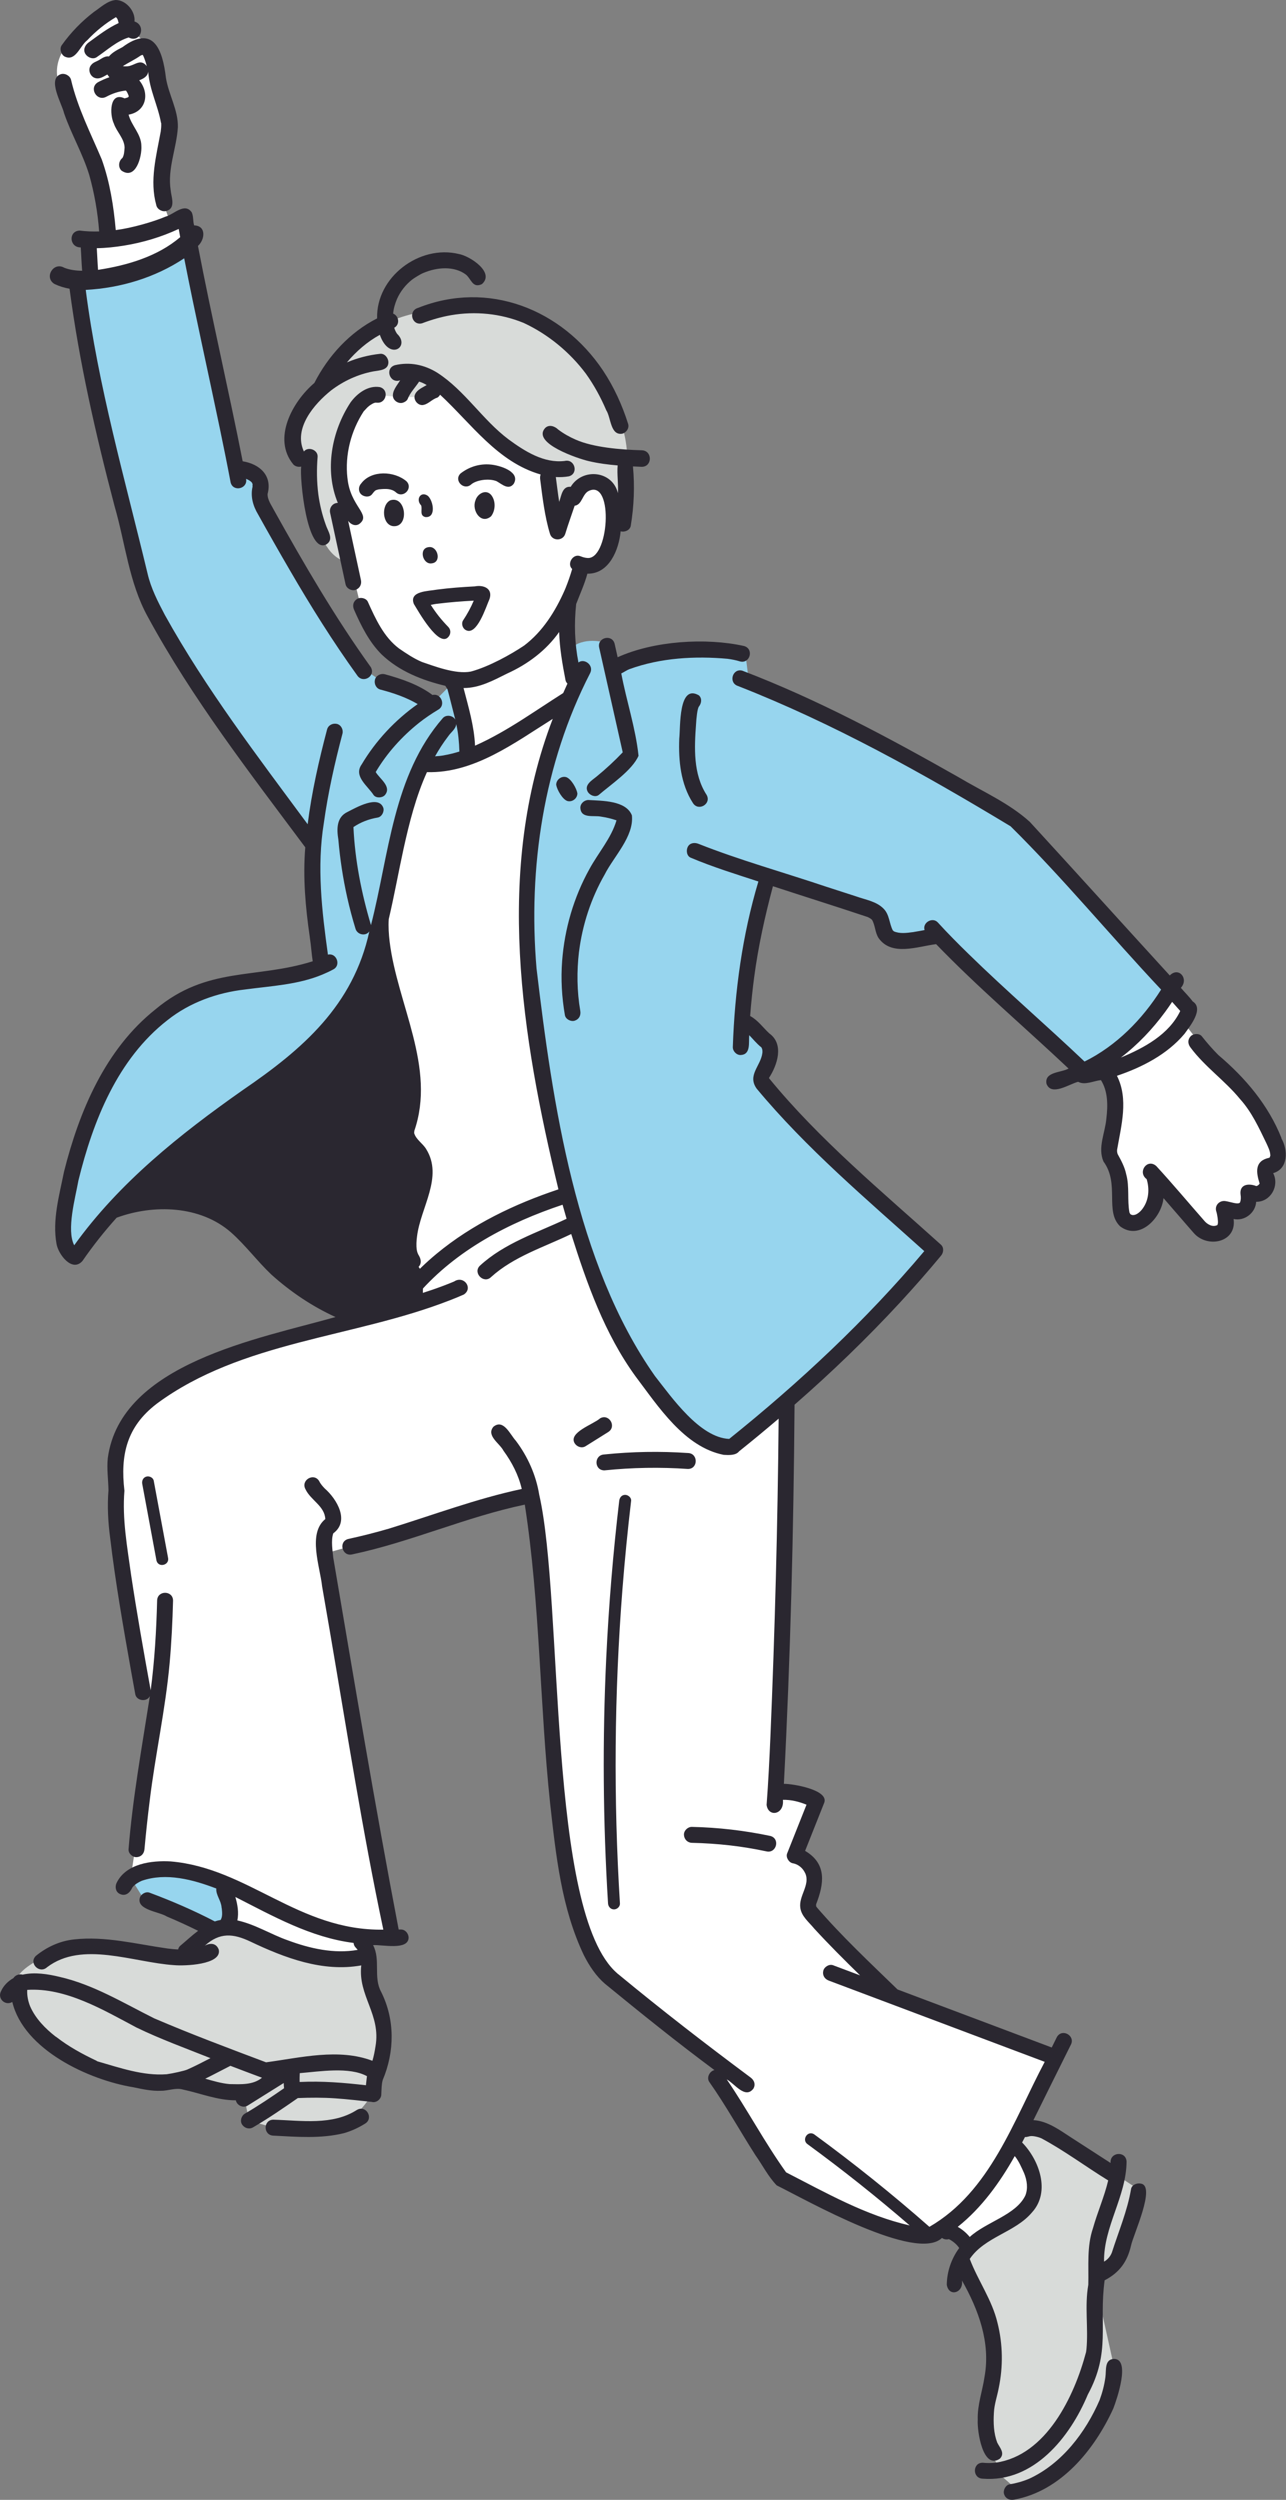 <?xml version="1.0" encoding="UTF-8"?><svg id="_レイヤー_2" xmlns="http://www.w3.org/2000/svg" viewBox="0 0 447.24 868.85"><rect x="0" y="0" width="447.24" height="868.85" fill="#808080" stroke="none"/><defs><style>.cls-1{fill:#d8dbd9;}.cls-2{fill:#fff;}.cls-3{fill:#97d5ee;}.cls-4{fill:#2a2730;}</style></defs><g id="Layer"><path class="cls-2" d="M75.74,645.75l4.26,24.35s31.94,13.01,46.5,9.98l-.83-18.52-49.94-15.81Z"/><path class="cls-2" d="M327.21,771.28l9.04,9.24s21.36-9.7,22.91-16.93c1.56-7.22-7.3-20.17-7.3-20.17l-24.65,27.86Z"/><path class="cls-1" d="M351.86,743.42s13.47,15.65,4.81,24.2c-8.66,8.55-19.55,9.37-22.15,17.9,0,0,9.24,18.07,10.18,24.41.94,6.34,1.41,12.78.17,18.38s-4.57,23.54,3.93,29.96l-2.57.52,8.43,7.32s16.81-4.88,24.16-19.74c7.35-14.86,8.62-23.76,8.62-23.76l-7.05-31.66,8.08-5.44,8.43-23.93-33.44-21.97-11.59,3.8Z"/><path class="cls-1" d="M128.25,680.54l-17.53-.32-32.66-10.39-15.85,9.27-36.96-2.65s-20.54,5.73-20.18,14.01c.36,8.27,9.79,20.03,20.78,24.93,10.99,4.9,25.8,9.52,36.35,8.5l22.53,3.9,1.85,9.18s20.99,7.14,30,2.92c9.01-4.22,13.73-13.56,13.73-13.56,0,0,5.44-14.78,3.25-22.22-2.18-7.44-5.45-13.57-5.31-23.57Z"/><path class="cls-2" d="M198.18,415.15s-39.67,10.25-58.14,39.24c0,0-98.86,19.11-99.91,48.53-1.05,29.43,9.14,82.58,9.14,82.58l5.34,6.09-9.15,61.14s14.82-8.63,34.55,2.68c19.73,11.31,46.58,21.62,57.09,18.04l-23.83-133.58,71.52-20.3,11.76,126.17s4.36,35.99,20.87,45.8c16.51,9.81,31.69,24.91,31.69,24.91l22.45,40.68s40.99,21.35,50.88,20.37c0,0,16.83-7.18,25.71-24.59,8.88-17.4,19.37-38.51,19.37-38.51l-59.83-22-26.5-29.02s6.68-10.36-3.83-18.25l6.71-19.38-13.86-4.42,3.41-134.35-75.44-71.84Z"/><path class="cls-3" d="M78.96,653.7s-25.34-9.22-33.5-.97l4.82,7.74,23.12,9.36,7.34-1.04-1.78-15.1Z"/><path class="cls-2" d="M384.71,370.55s5.18,12.37,1.05,29.01c0,0,3.15,8.77,3.28,9.36.12.59,0,12.01,0,12.01,0,0,4.26,9.29,10.49.89l3.73-11.22,14.49,16.56s8.54,4.27,8.43-4.64c0,0,7.06,1.28,8.1-5.44,0,0,8.97-1.13,7.67-7.24l-.62-4.55s3.73-.65,2.91-5.92c-.82-5.27-8.86-19.45-16.82-26.31-7.97-6.86-15.84-17.85-15.84-17.85,0,0-9.67,15.95-26.84,15.35Z"/><path class="cls-2" d="M58.96,76.4s-5.22-10.79-1.94-21.05c3.27-10.26-3.79-38.19-3.79-38.19l-9.15-8.09-2.49-6.71S14.84,13.38,20.61,29.47c5.78,16.09,13.37,31.02,13.37,31.02l3.52,21.66,21.46-5.74Z"/><path class="cls-2" d="M117.51,178.29c.34.83,9.08,37.19,9.08,37.19,0,0,3.98,13.19,30.68,21.53l5.32,25.4,34.82-18.17,3.53-7.85-3.84-26.34,4.85-12.58s13.02-.9,11.42-17.75c-1.59-16.85-8.36-15.02-15.2-7.78l-3.82,10.11-6.93-50.42s-52.73-20.47-65.94,10.98l-3.98,35.68Z"/><path class="cls-4" d="M132.39,322.58s-9.29,38.34-46.22,57.79c0,0-33.44,23.41-46.12,39.29,0,0,23.76-11.83,41.96,6.41,18.2,18.24,30.66,31.34,43.34,32.29l21.67-5.48.66-49.39-4.02-37.13-11.27-43.78Z"/><path class="cls-2" d="M147.69,263.71s-14.71,40.48-17.09,62.5c0,0,13.29,45.52,13.07,46.84-.22,1.32-2.3,21.34-2.3,21.34l6.32,9.1s-7.07,26.21-5.55,30.46c1.53,4.25,5.55,9.28,5.55,9.28,0,0,20.83-19.79,49.43-28.09,0,0-15.07-59-14.07-88.14,1.01-29.14,6.33-71.03,14.07-84.23,0,0-27.63,20.9-37.18,21.27-9.55.37-12.24-.34-12.24-.34Z"/><path class="cls-2" d="M378.59,371.85s22.7-16.49,27.91-29.06l7.12,9.3s-8.33,18.64-35.02,19.76Z"/><path class="cls-2" d="M64.18,75.25s-24.99,11.73-34.46,7.98l1.76,13.31s26.15-4.94,32.7-10.65v-10.65Z"/><path class="cls-3" d="M158.58,236.21l-8.75,8.77s-5.48-5.48-16.78-7.97l-6.47-4.43-35.47-57.24s2-11.96-8.23-12.51l-17.12-78.84s-19.34,14.57-39.2,13.46l22.61,107.42s43.39,72.31,58.29,86.83c0,0,.19,25.25,4.67,44.15l-10.89,3.11s-37.42-.34-51.4,19.37c-13.98,19.71-23.89,34.13-28.01,67.75,0,0-1.16,7.74,4.51,10.69,0,0,22.19-26.92,33.97-36.26,11.78-9.33,50.69-32.14,59.46-49.95,8.78-17.81,11.52-26.49,11.52-26.49l14.72-59.15s11.9,1.98,16.5-4.25l-3.94-24.45Z"/><path class="cls-3" d="M210.55,223.37s-7.75-2.49-12.53,2.41l1.51,12.19s-20.64,47.91-16.49,78.48c0,0,2.47,64.12,16.29,105.01,13.82,40.9,32.21,78.14,54.09,80.35,0,0,50.84-37.55,70.78-65.94l-59.17-59.93s8.55-12.44-6.22-20.73l7.94-50.78,38.62,13.41s.85,14.71,21.32,7.44l48.57,45.67s12.72,2,31.96-27.21l-51.33-58.3-95.6-49.78-1.12-9s-24.37-3.73-46.06,4.76l-2.57-8.05Z"/><path class="cls-1" d="M151.04,108.04s-21.78-.08-36.2,21.09c0,0-13.73,13.31-13.05,20.56.68,7.24,4.8,11.52,4.8,11.52,0,0,1.07,30.85,13.59,33.93l-2.68-16.86,3.29-2.96s-8.77-28.93,9.8-38.18l7.59.85h9.3l5.59-4.55s23.21,28.23,37.47,29.67l3.82,18.93s2.61-15.85,10.99-14.21c8.38,1.64,11.97,9.71,11.97,9.71,0,0,3.03-20.62-1.53-30.65-4.56-10.04-25.35-52.17-64.74-38.84Z"/><path class="cls-4" d="M135.77,173.88c-3.3,1.54-2.88,8.61,1.01,9,5.67.43,4.48-10.72-1.01-9Z"/><path class="cls-4" d="M170.68,171.88c-1.9-1.96-4.74-.14-5.34,2.09-1.35,3.34,1.86,8.49,5.44,5.48,1.62-2.09,1.7-5.57-.1-7.58Z"/><path class="cls-4" d="M172.69,167.24c1.84,1.01,4.14,3.26,5.96.93,2.55-4.29-5.06-6.51-8.2-6.73-3.75-.31-7.36.83-10.3,3.13-2.46,2.43,1.22,6.12,3.76,3.76,1.75-1.46,6.02-2.19,8.78-1.09ZM177.87,164.31s0-.01.01-.02c.08.06.24.18.49.35-.16-.12-.33-.23-.51-.33ZM165.57,167.4c.12-.05.17-.06,0,0h0Z"/><path class="cls-4" d="M141.37,167.28c-4.22-3.61-12.26-3.96-15.77.77-.98,1.02-1.05,2.76,0,3.76.97.89,2.82,1.15,3.76,0,.45-.52.81-1.17,1.44-1.47.29-.09,1.1-.33,1.37-.3,0-.01-.56.06-.1.02,1.88-.2,4.02-.3,5.55.99,2.51,2.4,6.18-1.29,3.76-3.76Z"/><path class="cls-4" d="M203.78,193.87s.08,0,.12,0c-.27-.07-.36-.07-.34-.05.07.02.15.04.22.05Z"/><path class="cls-4" d="M124.95,182.11c4.36-3.32-3.16-5.9-4.12-16.02,0,.04,0,.07,0,.1-.93-8.09,1.23-16.47,5.68-23.26-.02.02-.04.03-.06.06.66-.62,1.16-1.32,1.88-1.88.62-.45,1.45-1.03,2.22-1.17.26,0,.91.09.11-.05,3.55.82,4.94-4.34,1.47-5.34-4.12-.69-7.9,2.13-10.22,5.32-6.62,10.06-9.11,23.59-4.42,34.92-1.82,0-3.09,1.76-2.67,3.5,1.79,8.27,3.57,16.54,5.36,24.8.31,1.42,2.04,2.38,3.41,1.94,1.49-.48,2.26-1.89,1.94-3.41-1.48-6.86-2.97-13.73-4.45-20.59.86,1.21,2.46,2,3.86,1.09ZM130,140.06c-.09.04-.2.1-.21.11.04-.05.12-.08.21-.11Z"/><path class="cls-4" d="M126.52,142.92c.2-.18.25-.24.23-.22-.07.08-.15.15-.23.22Z"/><path class="cls-4" d="M181.97,112.17s.16.07.25.11c-.08-.04-.17-.07-.25-.11Z"/><path class="cls-4" d="M145.31,107.03c-3.46,1.11-2.04,6.25,1.47,5.34,3.26-1.25,6.62-2.22,10.06-2.82,8.4-1.45,17.21-.6,25.12,2.62-.12-.06.26.11.31.13-.02,0-.04-.01-.06-.02,8.46,3.94,15.96,10.14,21.55,17.6,2.83,3.96,5.18,8.25,7.09,12.73,1.67,2.58,1.39,8.9,5.65,8.11,1.39-.45,2.4-1.93,1.94-3.41-2.04-6.5-4.93-12.81-8.7-18.49-14.3-21.38-39.99-31.57-64.43-21.78Z"/><path class="cls-4" d="M149.07,190.16c-3.56.39-2.07,6.17,1.09,5.64,3.56-.39,2.07-6.17-1.09-5.64Z"/><path class="cls-4" d="M148.83,172.36c-2.47-1.83-4.4,1.22-2.36,3.31.49,1.42-.67,3.48,1.43,4.04,3.86.36,2.84-5.59.93-7.35Z"/><path class="cls-4" d="M143.9,209.87c1.54,2.5,8.7,15.33,12.01,11.53.92-1,.96-2.5,0-3.49-2.4-2.47-4.34-4.89-6.1-7.69.85-.15,1.73-.35,2.59-.41-.01,0-.02,0-.03,0,4.11-.51,8.25-.83,12.39-1.05-.98,2.34-2.28,4.71-3.69,6.83-.72,1.08-.25,2.78.89,3.38,3.89,2.22,7.07-8.08,8.27-10.75,1.26-3.64-2-5.02-5.08-4.42-4.41.23-8.83.55-13.22,1.13-2.82.55-9.75.41-8.02,4.94ZM167.06,208.65c.22-.01.25.08,0,0h0ZM165.54,206.67c.03-.22.09-.29,0,0h0Z"/><path class="cls-4" d="M22.53,19.67c3.79,1.8,5.31-3.79,7.78-5.65,2.94-3.13,6.3-5.88,10.01-8.06.09.1.18.19.27.29.4.41.52,1.2.68,1.76-3.83,1.76-7.12,4.34-10.51,6.79-1.21.91-1.96,2.56-1.04,3.98.77,1.2,2.67,2.02,3.98,1.04,3.55-2.4,6.9-5.53,11.05-6.8,4.11,2.17,6.24-4.16,2.02-5.56C47.17,3.95,43.8-.06,40.19,0c-2.89.29-5.15,2.56-7.48,4.11-4.33,3.3-8.06,7.16-11.23,11.59-.89,1.24-.26,3.29,1.04,3.98ZM44.84,12.94s.02,0,.03,0c.05.02.05.03-.03,0ZM45.11,12.9s-.08.03-.11.04c0,0,0,0,0,0,.04-.01.08-.02.12-.04ZM44.04,12.44s0,0,.01.01c0,0,0,0-.01-.01ZM44.67,12.98s.04.03.06.04c-.1.01-.11-.01-.06-.04ZM44.98,12.95s0,0,0,0c-.05.02-.09.03-.12.04.04-.01.08-.03.12-.04ZM45.09,12.96c.12.02.15.03,0,0h0Z"/><path class="cls-4" d="M55.96,42.67s.01.11.08.28c-.02-.09-.06-.18-.08-.28Z"/><path class="cls-4" d="M55.85,45.82s0-.04,0-.05c.03-.2.05-.62,0,.05Z"/><path class="cls-4" d="M49.7,19.14s-.02,0-.04,0c.01,0,.03.01.04.02,0,0,0,0,0-.01Z"/><path class="cls-4" d="M50.06,19.86c-.03-.06-.06-.13-.09-.19.13.42.14.34.09.19Z"/><path class="cls-4" d="M49.62,19.05s-.02,0-.03,0c0,0,0,0-.01,0,.02,0,.03,0,.05,0,0,0,0,0,0,0Z"/><path class="cls-4" d="M42.5,16.44c-1.66.88-3.4,1.71-4.62,3.18-1.09-.19-2.1.44-2.99.97-1.01.74-2.43.97-3.18,2-1.33,1.49-.4,4.12,1.51,4.57,1.52.41,2.84-.61,4.13-1.27.21.35.44.67.7.95-1.38.47-2.72,1.07-3.99,1.75-3.26,1.94-.38,6.86,2.94,5.02,2.11-1.13,4.38-1.89,6.79-2.14.41.44.61,1.04.88,1.57-.33-.69,0,.03.05.2.29.73-.92.74-1.37.96-5.34-2.51-5.26,5.63-3.76,8.74.98,2.89,3.66,5.22,3.74,8.36-.11,1.21-.11,2.52-.75,3.6-1.35,1.05-1.58,3.22-.31,4.41,4.95,3.38,7.13-4.91,6.9-8.57-.02-4.14-3.47-7.06-4.45-10.89,6.19-1.08,7.42-7.47,3.69-11.94,1.45-.55,2.95-1.34,3.14-3.01.4,6.18,3.36,11.75,4.44,17.76.02-.08.08.24.11.34-.01-.02-.02-.04-.03-.06.05.99-.07,1.98-.19,2.97,0-.04,0-.07,0-.1-1.53,8.43-3.9,16.94-1.53,25.47.29,1.5,2.16,2.49,3.58,2.03,2.97-.92,1.92-4.1,1.54-6.37,0-.02-.12-.89-.12-.91-1.14-7.4,2.06-14.48,2.51-21.8.16-6-3.25-11.38-4.16-17.23-1.15-9.86-4.39-18.61-15.17-10.57ZM42.58,54.87c.04-.06.07-.11.08-.1,0,0-.03.05-.08.1ZM42.98,23.02c-.45-.03-.15-.02,0,0h0ZM42.73,22.95c.05-.04.1-.07.12-.09-.05.04-.08.07-.11.1,0,0,0,0-.01,0ZM42.22,22.73s.01.03.02.05c-.08-.1-.07-.14-.02-.05ZM42.23,22.78c-.13-.11-.19-.21,0,0h0ZM44.73,33.64s-.02.03-.04.04c.01-.02.02-.03.04-.06,0,0,0,0,0,.01ZM51.46,24.39c.04.14-.01.24,0,0h0ZM49.89,19.15s-.05.02-.08.02c0,0-.02-.02-.03-.02.05,0,.09,0,.1,0ZM49.99,19.28s-.09-.04-.13-.07c.05.03.09.06.13.07ZM49.69,19.06h0s0,0,0,0c0,0,0,0,0,0ZM49.69,19.06h0s0,0,0,0h0s0,0,0,0ZM48.87,19.34c.19-.1.39-.19.58-.25.06.02.14.03.21.05-.05-.02-.09-.05-.11-.08,0,0,.01,0,.02,0,0,0-.02,0-.03,0,0,0-.01-.01-.02-.02.01,0,.03.01.05.01,0,0,.01,0,.01,0,.01.01.03.01.05.01,0,0,0,0,0,0,0,0-.02,0-.03,0,.04.01.06.05.08.09.04,0,.08,0,.11.04-.03,0-.07,0-.1-.02.09.17.18.34.26.51-.01-.04-.02-.07-.04-.12.45,1.12.84,2.27,1.14,3.44-2.02-2.55-3.7-.69-6.03-.06-.05.02-.71.12-.75.11-.51.01-1.04.07-1.53-.08,2.02-1.26,4.15-2.25,6.11-3.62Z"/><path class="cls-4" d="M22.33,93.01c.29.13.77.27,0,0h0Z"/><path class="cls-4" d="M445.69,395.6c-4.58-11.52-12.58-20.96-21.96-28.9-2.05-2.05-3.96-4.24-5.75-6.51-.9-1.14-2.99-1.01-3.92,0-1.11,1.21-.96,2.7,0,3.92,4.97,6.68,11.93,11.44,17.19,17.87,4.04,4.45,6.56,9.98,9.16,15.34.59,1.33,1.33,2.69,1.37,4.17,0-.03.02-.05.04-.05,0-.03-.05.31-.05.25,0,.2-.41.92-.05.28-.08.13-.12.31-.26.41,0,0,0,0-.02,0,.06-.09.08-.14-.06.02-5.11,1.08-4.56,5.02-3.31,8.95-.15.33-.56.66-.9.82-.06-.01-.11,0-.15.03-.06,0-.11,0-.17,0,.05,0,.09.01.14.02-.01.01-.02.02-.03.03-2.76-1.08-5.97-.65-5.52,2.96.14.9.15,1.81-.17,2.67-.53.94-3.38-.18-4.91-.4-2.05-.44-3.96,1.28-3.41,3.41.44,1.28.72,3.64.6,4.24-.02.06-.03.34-.1.51,0,0,.01,0,.01,0,0,0,0,0,0,.01,0,0,0,0,0-.01.01,0,.02,0,.03,0-.01.01-.02.02-.04.03,0,.01,0,.02-.01.04,0,0,0,0-.02.02,0-.02.01-.03.02-.05-.04.07-.16.14-.21.2,0-.02.02-.03.02-.05-1.61.78-3.52-.37-4.52-1.65-5.54-6.3-10.92-12.74-16.6-18.91-3.14-2.78-6.65,2.09-3.35,4.55,1.04,3.42.78,7.27-1.39,10.23-.88,1.26-2.73,2.86-4.16,2.02-.21-.1-.43-.74-.42-.59-.84-4.38.07-9.01-1.15-13.39-.52-2.5-1.73-4.74-2.95-6.95-.2-.51-.26-1.04-.2-1.58,1.45-8.41,4.02-17.59-.06-25.66,8.72-2.94,17.47-7.42,23.48-14.57,1.91-2.65,6.9-8.74,2.85-11.29-1.22-1.67-2.76-3.12-4.1-4.71,2.87-3.16-.73-7.46-3.86-4.3-16.25-17.76-32.39-35.65-48.67-53.38-7.29-6.6-16.5-10.57-24.87-15.58-24.29-13.76-48.99-27.01-75.11-36.97-3.42-.95-4.97,4.25-1.47,5.34,33.17,12.99,64.35,30.39,94.77,48.75,18.27,18.05,34.72,38.03,52.34,56.75-6.57,10.4-15.54,19.51-26.63,25.01-13.31-12.64-27.25-24.61-40.38-37.44-3.64-3.55-7.22-7.15-10.64-10.9-1.85-2.02-5.42.06-4.61,2.64-1.2.23-2.4.45-3.6.64-.23.04-1.2.25-.41.07-2.17.3-4.67.64-6.72-.29,0-.06-.38-.42-.29-.25-1.29-2.43-1.16-5.53-3.23-7.59-2.49-2.56-6.24-3.1-9.48-4.26-3.54-1.14-7.07-2.29-10.61-3.43-14.61-4.92-30.2-9.27-44.21-14.83-1.33-.56-3.03-.44-3.79.99-.63,1.19-.43,3.19.99,3.79,7.68,3.25,15.63,5.7,23.55,8.28-5.57,18.61-8.24,38.13-8.89,57.54-.04,1.45,1.3,2.84,2.77,2.77,3.59-.2,2.67-4.4,2.94-6.9,1.36,1.4,2.58,2.95,4.13,4.17,0-.02,0-.05,0-.07-.04.01.28.34.16.27.36.61.37,1.49.23,2.16.02-.11.03-.23.05-.34-.57,4.55-5.33,7.7-1.99,12.39,17.29,20.79,38.19,38.42,58.3,56.48-20.27,24.04-43.35,45.61-67.85,65.27-.05,0-.05,0,0,0,0,0,0,0,0,0-10.27-.46-19.97-14.41-25.82-21.85-27.52-39.06-35.62-94.92-41.18-141.63-2.98-35.02,2.46-71.25,18.64-102.67,1.43-2.79-2.09-5.29-4.07-3.7-1.32-6.69-1.52-13.55-.79-20.33,1.33-3.48,2.93-6.93,3.9-10.54,7.55.15,10.97-8.31,11.57-14.73,1.36.4,3.24-.35,3.51-1.9,1.14-6.83,1.4-13.76.77-20.65,1.02.05,2.04.1,3.06.14,3.74-.02,3.75-5.66,0-5.75-7.48-.21-16.88-1-23-3.71-2.14-.93-4.19-2.08-6.06-3.49-1.22-1.21-3.28-1.91-4.62-.45-4.5,5.22,11.53,10.55,15.18,11.4,3.33.79,6.71,1.23,10.12,1.51-.28,3.16.3,6.44.09,9.65-1.91-7.91-12.38-8.87-16.42-2.21-2.97-.31-3.23,3.15-4.01,5.23-.45-2.86-.78-5.76-1.17-8.63,1.5.08,3.02.02,4.55-.25,3.48-.95,2.04-6.19-1.47-5.34-7.23.87-13.88-3.37-19.48-7.47-9.09-6.79-15.22-17.02-24.83-23.2-4.46-2.77-9.55-3.83-14.7-2.62-3.67,1.09-1.81,6.56,1.8,5.25-1.05,1.77-2.88,3.69-2.47,5.86.36,1.42,1.99,2.37,3.41,1.94.65-.21,1.36-.63,1.66-1.27.89-2.31,2.68-4.05,3.99-6.07.93.28,1.81.7,2.64,1.2-1.41.83-3.26,1.59-4,3.12-.87,1.7.65,3.91,2.53,3.84,1.95-.2,3.26-2.02,5.13-2.57.45-.23.74-.62,1-1.03,10.87,10.07,20.01,23.45,34.96,27.72-.19.52-.24,1.11-.15,1.74.71,5.61,1.56,12.9,3.39,18.85.76,2.66,4.56,2.61,5.34,0,.99-3.27,2.17-6.48,3.25-9.72,2.66-.35,2.63-4.13,4.98-5.19,8.8-4.03,6.97,24.93-.93,23.29.05.01.1.03.17.05-.13-.05-.41-.03-.51-.09-.63-.12-1.23-.32-1.82-.56-2.53-.92-4.68,2.73-2.75,4.49-.66,2.24-1.42,4.45-2.3,6.62,0,.02-.31.75-.32.76-3.22,7.28-7.61,14.32-14.07,19.21-4.6,3.09-12.2,7.33-18.51,9.04-5.4,1.09-13.32-2.1-17.01-3.31-2.82-1.17-5.46-2.96-7.99-4.69-5.32-3.99-8.18-10.3-10.85-16.22-.59-1.33-2.63-1.74-3.79-.99-1.37.89-1.63,2.37-.99,3.79,2.45,5.55,5.21,11.14,9.55,15.47,6.1,5.83,14.07,8.99,22.16,10.91.19.29.38.57.55.87.04.07.46.79.23.41.77,2.81,1.83,7.16,2.69,10.48-.81-1.48-3.17-1.85-4.33-.54-17.35,19.9-18.69,47.46-24.99,71.96-3.31-11.08-5.57-22.52-6.1-34.08,2.53-1.72,5.43-2.81,8.44-3.31,1.43-.25,2.37-2.08,1.94-3.41-1.71-4.55-9.58.01-12.44,1.46-3.84,1.79-3.79,5.95-3.19,9.58.58,6.76,1.6,13.49,3.08,20.11.82,3.66,1.78,7.29,2.88,10.87.58,2.1,3.5,2.79,4.82.96-5.61,25.73-23.14,40.91-44.04,55.17-21.77,15.29-42.97,32.15-58.6,53.92-2.76-5.34.41-16.57,1.47-22.54,5.1-20.76,13.62-42.2,30.96-55.7,7.77-6.17,17.31-9.58,27.11-10.68,9.01-1.22,18.32-1.63,26.81-5.18,1.31-.55,2.6-1.14,3.85-1.83,2.66-1.45,1-5.81-1.96-5.08-2.11-15.17-3.9-30.53-1.42-45.78,0,0,0,0,0,.01,1.45-10.47,3.78-20.81,6.47-31.02.37-1.4-.47-3.07-1.94-3.41-1.45-.33-3.01.44-3.41,1.94-2.85,10.81-5.35,21.82-6.75,32.94-17.44-23.59-35.38-47.04-49.66-72.73-2.42-4.6-4.85-9.3-6.02-14.4-7.84-32.71-17.21-65.14-21.5-98.59,12.15-.66,24.12-4.25,34.24-10.98,3.85,19.66,8.25,39.21,12.33,58.82,1.33,6.37,2.62,12.74,3.83,19.13.91,3.38,6.05,2.14,5.36-1.31.72.31,1.56.71,2.03,1.34-.14-.23-.17-.23.06.05,0,0-.02,0-.04-.02.08.14.22.44.24.64-.08-.22-.06,1.14,0,.6-.84,3.41.1,6.79,1.88,9.74,3.61,6.49,7.28,12.95,11.02,19.36,7.27,12.52,14.96,24.81,23.42,36.56,1.94,3.04,6.57.39,4.78-2.8-12.49-17.35-23.24-35.85-33.64-54.5-.92-1.81-2.3-3.57-2.27-5.68,1.7-6.38-2.65-10.39-8.66-11.39-4.93-25-10.75-49.82-15.55-74.84,2.46-2.23,2.95-7.02-1.33-7.14-.46-1.49-.19-3.14-.84-4.54-2.49-3.54-6.24.76-9.13,1.5-4.02,1.74-11.73,3.97-17.29,4.67-.73-8.31-2.05-16.68-4.87-24.56-3.84-9.06-8.41-17.96-10.66-27.59-.32-1.49-2.14-2.49-3.58-2.03-4.82,1.62.36,10.21,1.13,13.54,2.51,7.32,6.49,14.06,8.75,21.45,1.8,6.42,2.96,13.02,3.45,19.66-2.25.07-4.5,0-6.73-.3-4.03.1-3.69,5.91.33,5.85.2,2.7.26,5.41.49,8.11-2.19,0-4.41-.3-6.45-1.13.08.03.14.05.2.07-3.77-2.14-7.08,3.44-3.37,5.66,1.66.8,3.43,1.33,5.24,1.66,3.36,25.54,9.11,50.65,15.65,75.54,3.74,12.83,5,26.6,11.54,38.44,15.46,28.48,35.46,54.25,54.79,80.16-.86,10.42.06,20.81,1.56,31.13,0-.04,0-.07-.02-.12.02.13.08.56.08.6.41,2.65.56,5.34.97,7.99-19.9,6.27-36.7,1.66-54.7,16.72-17.42,13.83-26.52,35.39-31.8,56.46-1.63,8.15-4.11,16.75-2.6,25.06.63,3.66,5.45,10.01,9.03,5.91,3.64-5.27,7.58-10.24,11.88-15.02,12.87-4.74,29.09-4.26,39.78,5.11,5.06,4.48,9.1,9.97,13.99,14.62,6.65,5.98,14.21,11.09,22.35,14.79-26.57,7.54-74.79,16.07-79.2,49.04-.38,3.74.17,7.42.24,11.15-.44,5.54-.15,11.1.59,16.62,1.85,15.61,4.59,31.09,7.33,46.56.46,2.59.93,5.18,1.41,7.77.47,2.34,4.11,2.73,5.07.58-2.76,17.71-5.98,35.35-7.42,53.24-.13,1.45,1.37,2.83,2.77,2.77,1.62-.07,2.63-1.22,2.77-2.77.51-5.58,1.1-11.15,1.8-16.71,1.93-16.01,5.48-31.78,6.94-47.85.66-7.27,1.01-14.56,1.2-21.85-.03-3.58-5.46-3.64-5.54,0-.27,10.42-.87,20.84-2.24,31.18-2.42-13.33-4.79-26.68-6.81-40.08-1.33-9.7-3.14-19.47-2.32-29.28-1.46-12.42.79-22.22,11.13-30.15.05-.04.18-.14.25-.2-.05.04-.09.07-.12.09,29.48-21.77,68.43-22.87,101.79-35.88,1.68-.64,3.34-1.33,4.98-2.05,3.36-2.21,0-6.76-3.36-4.54-9.31,3.95-22.31,7.49-33.23,10.3-1.21-1.95-4.11-1.92-5.98-3.06-7.17-3.35-13.88-7.78-19.83-12.98-6.13-5.69-10.94-12.69-17.7-17.7-9.45-6.8-22.06-8.28-33.32-6.41,10.9-10.83,22.85-20.19,35.39-29.11,19.51-13.56,40.39-28.62,47.74-52.36,2.73,13.07,7.59,25.62,9.46,38.83,2.81,15.16-6.23,19.43,1.07,27.19,2.79,2.34,3.82,5.86,3.21,9.4-1.37,8.76-7.7,18.59-4.7,27.97,1.75,5.97,8.24,3.51,5.68-.97-.44-.68-.73-1.47-.81-2.28,0,.06,0,.11,0,.19-.18-1.54-.11-3.15.11-4.67,1.19-9.96,9.23-20.64,3.18-30.35-1.19-2-3.55-3.29-4.19-5.59.03-.1.08-.79.05-.7,7.65-22.11-5.91-44-8.57-65.84-.31-2.58-.47-5.19-.31-7.78,1.92-8.13,3.38-16.39,5.17-24.53,2-9.04,4.29-18.11,8.12-26.57,16.39.46,30.46-10.2,43.75-18.52-20.25,52.57-10.89,110.3,1.97,163.52-15.21,5.08-29.95,12.11-42.36,22.38-3.64,3-7.05,6.29-10.17,9.83-.96,1.09-1.15,2.86,0,3.92,1.05.96,2.9,1.16,3.92,0,13.12-15.02,31.34-24.55,50.05-30.78.45,1.63.92,3.26,1.4,4.88-10.31,4.86-21.64,8.47-30.16,16.32-2.55,2.5,1.38,6.45,3.92,3.92,7.9-7.15,18.4-10.38,27.85-14.94,5.46,17.24,11.62,34.67,22.34,49.43,7.9,10.46,17,24.63,30.69,27.32,1.72.1,4.21.25,5.34-1.21,4.65-3.72,9.24-7.51,13.77-11.38-.33,36.83-1.31,73.66-2.86,110.46-.35,7.93-.73,15.87-1.33,23.79.58,4.43,6.23,3.42,5.67-1.76,2.83-.06,5.6.63,8.21,1.69-2.25,5.65-4.49,11.3-6.74,16.95-.53,1.32.58,3.14,1.94,3.41,1.4.23,2.63,1.02,3.52,2.12-.06-.07-.07-.08-.06-.07.4.48.69,1,.94,1.52,1.69,4-2.33,7.76-1.76,11.88.39,3.03,3.01,5,4.83,7.24,5.13,5.6,10.53,10.96,15.96,16.28-3.13-1.18-6.26-2.35-9.39-3.53-1.36-.51-3.1.57-3.41,1.94-.36,1.58.48,2.86,1.94,3.41,9.91,3.73,19.82,7.45,29.73,11.18,15.11,5.68,30.23,11.37,45.34,17.05-10.84,20.45-18.99,45.14-40.1,57.34-12.89-11.34-26.29-22.08-40.16-32.21-2.32-1.36-4.4,2.14-2.09,3.58,12.18,8.9,23.99,18.29,35.4,28.15-15.34-3.48-29.11-11.35-42.99-18.46-7.46-10.4-13.43-21.75-20.64-32.31,2.73,1.47,6.45,7.02,9.31,3.16.77-1.46.25-2.85-.99-3.79-15.88-11.82-30.95-23.46-46.08-35.96.05.04.05.05-.03-.02-.16-.11-.36-.26-.25-.21-24.53-21.03-18.64-129.01-27.18-166.4-1.1-6.79-3.98-13.23-8.12-18.73-2.02-2.2-4.29-7.71-7.8-4.88-2.6,3.09,2.18,5.77,3.49,8.33,2.92,3.99,5.24,8.46,6.36,13.3-15.79,3.36-30.89,9.08-46.28,13.81-4.66,1.36-9.37,2.55-14.12,3.58-3.47.97-2.05,6.22,1.47,5.34,20.41-4.31,39.57-13.02,59.99-17.29,5.33,34.38,5.15,69.33,8.81,103.89,2,17.85,3.9,36.36,11.75,52.75,1.85,3.65,4.22,7.24,7.35,9.92,12.49,10.22,25.07,20.35,38.04,29.97-1.67.37-2.83,2.6-1.79,4.12,5.78,8.21,10.64,17,16.04,25.45,2.47,3.46,4.46,7.46,7.4,10.5,10.33,5.09,48.57,26.89,57.49,18.26.65.52,1.58.66,2.39.42,1.42.73,2.71,1.77,3.6,3.1-2.73,3.68-4.26,8.15-4.33,12.76.73,4.42,5.93,2.83,5.28-1.49,5.74,10.15,9.98,21.54,7.87,33.37-.72,5.03-2.55,9.88-2.38,15.03-.26,3.8,1.75,17.62,7.72,13.52,1.85-1.91-.05-3.77-.95-5.58-1.24-3.29-1.36-6.88-1.15-10.35.13-2.92,1.13-5.69,1.67-8.54,1.56-7.49,1.46-15.27-.41-22.69-1.87-7.95-6.78-14.68-9.66-22.24,5.26-7.74,15.79-9.17,21.7-16.23,6.44-7.13,2.49-18.15-3.49-24.25.33-.63.67-1.27,1-1.9.57.07,1.14-.18,1.7-.28,1.28-.25,3.55.5,4.02.74,8.05,4.32,15.43,9.85,23.22,14.64-1.34,5.67-3.73,11.01-5.3,16.6-2.18,6.4-1.44,13.08-1.62,19.67-1.31,7.43.05,14.94-.64,22.4,0,0-.14,1-.14,1-4.09,15.41-13.82,35.82-31.32,38.41-1.54.18-3.09.18-4.63.03-3.59-.02-3.62,5.43,0,5.54,17.71,1.42,30.36-14.38,36.55-29.21,8.11-14.97,3.77-24.29,5.86-39.73,5.17-2.71,7.87-6.41,9.18-12.08.74-3.66,8.77-20.78,3.41-21.53-1.31-.3-3.19.4-3.41,1.94-1.29,7.57-4.34,14.74-6.67,22.03-.52,1.34-1.47,2.44-2.72,3.15-.16-12.19,7.71-22.56,7.84-34.72-.13-3.9-5.9-3.44-5.56.43-4.53-2.92-9.05-5.85-13.58-8.77-3.96-2.56-8.41-5.88-13.25-6.12,4.3-8.73,8.64-17.42,12.97-26.13,1.75-3.16-2.94-5.9-4.79-2.8-.61,1.22-1.21,2.45-1.82,3.68-17.88-6.72-35.75-13.44-53.63-20.17-9.6-9.32-19.43-18.5-28.16-28.65.23.28.33.4.36.43-.08-.1-.41-.5-.51-.69,0-.19,0-.37,0-.56-.01.3-.02-.04,0-.16,0,.01,0,.02,0,.03,2.77-7.14,3.82-14.07-3.83-18.57,2.23-5.6,4.45-11.2,6.68-16.8,1.52-4.45-10.99-6.54-14.06-6.5,2.29-43.88,3.38-87.83,3.71-131.77,12.82-11.18,25.1-23,36.66-35.5,4.88-5.28,9.63-10.68,14.22-16.22.96-1.04,1.17-2.9,0-3.92-20.55-18.51-42.23-36.42-59.74-57.81.03.07.02.02-.03-.13,2.91-4.46,5.32-11.7.14-15.44-2.23-2.05-4.03-4.66-6.69-6.07.29-4.18.92-10,1.38-13.37,1.41-10.73,3.76-21.3,6.54-31.74,11,3.6,22.05,7.07,33.03,10.73-.02,0-.02,0-.04-.01.46.27.98.45,1.34.85-.06-.1.12.08.17.16,0,0,0,0-.01-.01,1.11,1.95,1.01,4.38,2.25,6.29,4.55,6.45,13.58,2.92,20.01,2.12,14.63,15.16,30.74,28.79,46.06,43.24-2.56,1.46-8.46,1.08-7.67,5.29,1.69,4.44,7.94.06,11.01-.69,2.33,1.3,5.42-.34,7.93-.58,2.47,3.91,2.42,8.9,1.88,13.36-.41,4.94-3.09,10.1-1,14.93,5.71,7.77.35,17.34,5.79,22.53,6.78,5.09,14.38-2.96,15.08-9.81,3.51,4,6.94,8.06,10.46,12.05,4.65,5.5,15.08,3.47,13.92-4.79,3.82.84,7.63-2.15,7.85-5.98,5.03.06,8.18-5.56,5.91-9.96,5.34-1.53,5.18-8.12,2.84-12.13ZM351.85,287.48c-.07-.06-.13-.11,0,0h0ZM87.09,167.17s0,0,0,0c0,0,0,0,0,0ZM43.15,85.36c6.55-1.05,12.98-2.99,19-5.79.17.95.35,1.91.52,2.86-7.91,6.74-18.46,9.81-28.57,11.36-.2-2.51-.27-5.02-.44-7.53,3.18-.04,6.36-.4,9.5-.9ZM46.3,366.6s-.03.03,0,0h0ZM119.62,452.97c.11.05.27.12,0,0h0ZM25.45,432.13c-.04-.06-.08-.14-.07-.18.03.07.05.13.07.18ZM145.02,429.91c0,.08-.02.15-.02.15,0,0,0-.07.02-.15ZM154.47,262.51c-1.06.19-2.1.3-3.17.36,1.36-2.41,2.87-4.75,4.56-6.95.92-1.4,2.66-2.5,2.81-4.27.72,3.13.99,6.35,1.1,9.55-1.74.54-3.51.99-5.31,1.3ZM181.71,250.05c-5.3,3.38-10.76,6.56-16.5,9.12-.3-6.84-2.3-13.45-4-20.04,5.46.04,10.42-2.66,15.18-5.04,7.12-3.22,13.54-8,18.07-14.43.16,5.61,1.14,11.22,2.21,16.73.09.46.34.87.67,1.2-.5,1.09-.99,2.18-1.47,3.28-4.75,3.02-9.42,6.15-14.16,9.18ZM249.31,499.31c-.12-.05-.27-.12,0,0h0ZM340.01,759.02c.07-.09.19-.24,0,0h0ZM341.36,780.82s-.03.02,0,0h0ZM353.1,749.6c1.32,1.74,2.17,3.74,3.06,5.71.99,2.41,1.44,5.29.41,7.8-3.31,6.79-13.55,9.1-19.32,14.37-1.17-1.42-2.58-2.61-4.17-3.52,8.31-6.61,14.63-15.4,19.82-24.59.07.08.14.17.19.23ZM280.58,653.78c0,.12,0,.24-.04.3.01-.1.03-.2.04-.3ZM267.5,374.63s0,0,0,0c.02-.05.04-.07,0,0ZM405.22,351.69c.84-1.14,1.64-2.3,2.42-3.48.94,1.06,1.88,2.11,2.82,3.17-3.9,8.17-12.6,12.84-20.64,16.18,5.91-4.52,10.99-9.88,15.4-15.87ZM385.55,406.96c.02.06.03.07,0,0h0ZM386.67,411.32c-.02-.13-.05-.43,0,0h0ZM393.44,422.15c-.14-.08-.21-.14,0,0h0ZM393.67,422.27c.09,0,.23.01.23.02-.03.05-.12.02-.23-.02ZM422.5,426.08s.04,0,.06,0c-.03,0-.06.01-.06,0ZM423.38,425.83s.03-.03.04-.04c-.02.07-.05.12-.08.13.01-.03.02-.06.04-.09ZM430.6,418.29s.05,0,.1-.02c0,0-.05.01-.1.02ZM431.26,417.89s0,0,0,0c0,0,0,0,0,.01,0,0,0,0,0,0ZM437.15,412.16s-.03.02-.05.03c.02,0,.03-.01.05-.03ZM437.04,412.22s0,0,0,0c-.02,0-.05.02-.06.03,0,0,0,0,0,0,.01,0,.04-.02.06-.03ZM436.95,412.26s0,0,0,0c0,0,0,0,0,0ZM437.13,412.25s.02,0,.03-.01c.01,0,.02,0,.03,0-.02,0-.04,0-.06,0ZM441.51,402.36s0,0,0,0c0,0-.02,0-.03,0,.01,0,.02,0,.04-.01ZM441.44,402.38s.01,0,.02,0c-.22.29-.13.18-.02,0ZM441.56,402.35s0,0,0,0c.07-.02.1-.02,0,0ZM441.85,408.02s.07,0,.17-.03c-.08.05-.14.07-.17.03ZM442.63,407.06h0c0-.21.09-.34,0,.02,0,0,0-.01,0-.02Z"/><path class="cls-4" d="M423.46,425.67s0-.01,0-.02c0,0,0,.02-.01.03,0,0,0,0,0,0Z"/><path class="cls-4" d="M441.78,401.48c-.02.06-.02.16-.02.2.02-.07.02-.11.02-.2Z"/><path class="cls-4" d="M423.31,425.8c.05-.05.12-.09.14-.16-.05.02-.13.08-.18.18.01,0,.03-.01.04-.02Z"/><path class="cls-4" d="M243.06,241.68c-7.17-4.15-6.38,11.08-6.83,15.02-.3,7.66.49,15.78,4.73,22.37,1.88,3.08,6.57.35,4.78-2.8-4.73-7.29-4.27-16.43-3.66-24.75.1-1.75.41-5.17.97-5.93.9-1.13,1.19-2.83,0-3.92Z"/><path class="cls-4" d="M303.21,319.59s.06.07.15.15c-.05-.04-.1-.09-.15-.15Z"/><path class="cls-4" d="M301.67,318.66s0,0,.2.08c-.07-.03-.13-.05-.2-.08Z"/><path class="cls-4" d="M264.7,363.96c.02.09.12.17.17.19-.04-.08-.1-.14-.17-.19Z"/><path class="cls-4" d="M144.95,434.17c0-.38-.01-.21,0,0h0Z"/><path class="cls-4" d="M125.71,265.78c-2.79,4.08,2.22,7.4,4.23,10.56.9,1.15,2.99,1.01,3.92,0,2.47-2.94-1.8-5.63-3.2-8.01,3.89-6.57,9.09-12.33,15.05-17.09,2.14-1.69,4.4-3.21,6.73-4.61,2.7-1.53.95-5.83-2.03-5.08-4.86-3.64-10.81-5.62-16.61-7.22-1.4-.35-3.07.45-3.41,1.94-.33,1.44.43,3.03,1.94,3.41,4.48,1.17,8.93,2.68,12.93,5.03-7.88,5.56-14.62,12.77-19.54,21.07ZM130.4,268s0,0,0,0c0,0,0,0,0,0,0,0,0,0,0,0ZM130.18,267.67s.01.01.02.04c-.01-.02-.02-.04-.02-.04ZM130.28,268.93c-.04.07-.07.1,0,0h0ZM146.19,250.85c.08-.06.08-.06,0,0h0Z"/><path class="cls-4" d="M197.29,278.39c1.71.51,3.53-.89,3.51-2.67-.3-1.73-2.15-5.01-3.86-5.61-1.71-.51-3.53.89-3.51,2.67.3,1.73,2.15,5.01,3.86,5.61Z"/><path class="cls-4" d="M201.37,330.77c1.19-9.4,4.19-18.58,8.91-26.8,3.16-6.29,10.25-13.22,9.48-20.58-2.06-5.22-10.39-5.04-15.15-5.34-1.45.02-2.84,1.26-2.77,2.77.22,3.78,4.59,2.49,7.14,3,1.84.27,3.67.7,5.43,1.3-1.85,6.25-6.36,11.28-9.43,16.95-5.44,9.79-8.63,20.75-9.48,31.91-.48,6.3-.12,12.62.96,18.84.25,1.43,2.08,2.36,3.41,1.93,1.54-.5,2.2-1.87,1.94-3.41-1.17-6.78-1.25-13.74-.45-20.57ZM214.51,285.17s.1.05.15.08c0,0,0,0,0,0,.02,0,.03.02.05.02-.1-.04-.16-.07-.19-.1ZM214.42,284.83s0,0,0,0c-.01-.02-.02-.05-.03-.07.01.03.02.05.03.07Z"/><path class="cls-4" d="M104.74,162.16c-.54,4.16,1.97,30.73,8.8,27.02,2.74-1.76.4-4.67-.29-6.91-1.22-3.38-2.05-6.88-2.54-10.44-.55-4.34-.61-8.7-.25-13.05.17-2.43-3.3-3.72-4.77-1.86-3.73-8.01,3.52-16.47,9.46-21.23,4.3-3.27,9.32-5.59,14.64-6.6,2.07-.38,5.33-.34,5.29-3.25-.06-1.42-1.27-3.04-2.87-2.87-4.03.43-7.91,1.44-11.57,2.99,3.22-3.83,7.07-7.17,11.46-9.59,3.27,9.29,10.72,4.12,5.99-.36-.44-.64-.78-1.34-.98-2.1,2.01-1.1,1.71-4.03-.38-4.92.14-1.76.68-3.54,1.37-5.15,1.18-2.61,2.99-4.9,5.24-6.67.36-.3,2.86-1.93,4.04-2.36,4.6-1.92,10.56-2.48,14.73.68-.08-.06-.16-.12-.24-.18,2.03,1.5,2.38,5.04,5.74,3.43,4.62-4.07-4.28-9.81-8.06-10.46-13.7-3.33-28.79,8.04-28.4,22.38-9.47,4.8-16.99,12.98-21.82,22.44-7.62,6.48-14.72,19.34-7.32,28.32.68.72,1.77.97,2.73.74ZM105.22,156.11s-.01-.02-.02-.05c.01.03.02.05.02.05ZM136.78,108.42c.03-.28.02-.14,0,0h0ZM127.29,119.52c.16-.13.07-.06,0,0h0ZM108.98,141.82c.05-.06.07-.09,0,0h0Z"/><path class="cls-4" d="M87.6,167.73s.02.02.03.03c0-.01-.02-.02-.03-.03Z"/><path class="cls-4" d="M237.86,637.72c.07,1.53,1.22,2.74,2.77,2.77,4.42.1,8.83.39,13.22.89,4.24.48,8.45,1.19,12.63,2.07,3.5.88,4.95-4.35,1.47-5.34-8.98-1.89-18.14-2.96-27.32-3.16-1.45-.03-2.84,1.3-2.77,2.77Z"/><path class="cls-4" d="M283.89,661.98s0-.08,0-.13c0,.04,0,.08,0,.13Z"/><path class="cls-4" d="M284.39,663.23s0,0,0,0h0Z"/><path class="cls-4" d="M54.44,487.91s-.01.01-.02.02c.01,0,.05-.04.13-.1-.04.03-.08.06-.11.09Z"/><path class="cls-4" d="M107.76,325.69s0-.07-.01-.1c.04.33.06.46.06.49-.02-.13-.03-.26-.05-.39Z"/><path class="cls-4" d="M214.8,228.43c-.36-1.58-.71-3.16-1.06-4.74-.98-3.47-6.22-2.04-5.34,1.47,2.73,12.11,5.43,24.21,8.17,36.32-2.84,2.98-5.88,5.79-9.07,8.4-1.6,1.33-4.51,2.94-3.04,5.41.73,1.13,2.56,1.94,3.79.99,4.23-3.64,11.63-8.59,13.82-13.6-1.01-9.61-4.21-19.07-6-28.62.95-.45,1.82-1.1,2.81-1.49,10.82-3.93,22.81-4.63,34.24-3.59-.03,0-.05,0-.09-.01,1.45.2,2.9.47,4.31.91,3.49.93,4.94-4.31,1.47-5.34-13.36-2.99-31.49-1.79-44.01,3.89ZM216.65,261.93s0-.02,0-.06c0,.03,0,.06,0,.06Z"/><path class="cls-4" d="M253.14,229s-.02,0-.03,0c.73.12.21.03.03,0Z"/><path class="cls-4" d="M124.18,733.29c-8.57,5.53-19.41,3.69-29.09,3.43-3.6,0-3.62,5.44,0,5.54,8.14.42,16.53,1.12,24.52-.86,2.6-.73,5.08-1.89,7.37-3.32,3.08-1.88.35-6.57-2.8-4.78Z"/><path class="cls-4" d="M58.19,677.2c.11.01.17.02-.14-.02.05,0,.09.01.14.02Z"/><path class="cls-4" d="M19.33,707.83s.12.05.22.12c-.05-.05-.16-.14-.22-.12,0,0,0,0,0,0Z"/><path class="cls-4" d="M33.59,716.25c.14.07.27.15.4.22-.26-.16-.38-.22-.4-.22Z"/><path class="cls-4" d="M10.5,697.37c.06.1.12.2.18.3.03.02,0-.05-.18-.3Z"/><path class="cls-4" d="M214.99,686.06s.02.01.03.02c-.07-.06-.22-.18-.28-.23.08.07.17.14.25.21Z"/><path class="cls-4" d="M208.7,492.96c-2.34,2.09-11.16,4.9-8.83,8.69.79,1.23,2.48,1.82,3.79.99,2.61-1.63,5.22-3.27,7.83-4.9,3.09-1.88.34-6.57-2.8-4.78Z"/><path class="cls-4" d="M239.25,505.01c-9.69-.66-19.42-.5-29.08.5-3.64.15-3.62,5.49,0,5.54,9.66-1,19.39-1.17,29.08-.5,3.6,0,3.62-5.44,0-5.54Z"/><path class="cls-4" d="M387.44,819.85c-3.43.16-2.65,3.99-3.01,6.38-.36,2.7-1.06,5.37-2.01,7.93-4.87,11.26-13.12,22.08-24.46,27.33-2.19.93-4.48,1.57-6.83,1.96-1.43.23-2.36,2.09-1.94,3.41.5,1.55,1.87,2.19,3.41,1.93,16.32-2.94,28.06-17.37,34.61-31.76,1.22-3.19,6.04-17.12.23-17.18Z"/><path class="cls-4" d="M50.92,513.2c-1.16.32-1.65,1.45-1.45,2.55,1.65,8.9,3.31,17.8,4.96,26.69.72,2.59,4.65,1.53,4-1.1-1.65-8.9-3.3-17.8-4.96-26.69-.2-1.1-1.54-1.73-2.55-1.45Z"/><path class="cls-4" d="M216.48,552.26c.8-10.23,1.81-20.45,3.01-30.64.13-1.11-1.05-2.07-2.07-2.07-1.23,0-1.94.96-2.07,2.07-2.14,18.11-3.64,36.29-4.51,54.5-1.35,28.46-1.14,57,.62,85.44.07,1.12.9,2.07,2.07,2.07,1.07,0,2.14-.95,2.07-2.07-2.26-36.4-1.97-72.95.88-109.31Z"/><path class="cls-4" d="M139.34,670.61c-.23.01-.46.01-.69.02-8.17-42.67-15.57-87.07-22.76-129.32-.16-2-.87-5.92.02-8.39,5.81-4.26,1.22-11.94-2.98-15.59-.73-.77-1.45-1.56-1.91-2.53-1.83-3.1-6.53-.38-4.78,2.8,1.79,3.82,6.68,5.81,6.89,10.37-6.22,5.02-1.82,16.58-1.11,23.39.91,5.19,1.8,10.38,2.69,15.57,5.93,34.62,11.32,69.36,18.6,103.74-29.56.45-47-21.42-73.97-23.72-6.61-.37-15.51.73-18.78,7.45-.63,1.3-.4,3.06.99,3.79,2.09,1.08,3.65-.33,4.49-2.2.77-1.02,2.16-1.83,3.25-2.3,8.49-2.95,17.82-.41,25.93,2.68-.19,2.24,1.71,4.26,1.83,6.56.02.13.22,1.12.08.42.14,1.3.3,2.8-.4,3.95-.68.11-1.36.28-2.03.51-7.33-3.83-14.96-7.11-22.7-10-1.36-.5-3.1.56-3.41,1.94-.97,4.12,6.79,4.65,9.45,6.36,3.65,1.53,7.3,3.2,10.86,4.96-2.16,1.62-4.15,3.48-6.22,5.21-.39.32-.62.78-.73,1.27-1.32-.05-2.64-.2-3.95-.36.02,0,.04,0,.06,0-10.68-1.51-21.44-4.33-32.28-3.13-4.93.52-9.5,2.61-13.32,5.74-2.56,2.53,1.26,6.38,3.92,3.92,12.17-9.24,29.91-1.67,44.13-.72,3.53.34,16.73-.09,15.57-5.38-.84-2.28-2.9-2.44-4.86-1.38,5.21-4.66,9.82-4.27,15.84-1.44,11.93,5.68,25.18,10.71,38.58,8.29-1.22,10.57,6.92,17.02,4.94,28.18-.25,1.65-.58,3.36-1.06,4.98-11.74-4.44-24.95-1.09-36.99.53-13.04-4.91-26.11-9.8-38.92-15.29-10.71-5.34-21.15-11.75-32.97-14.43-3.92-.95-8.66-1.71-12.77-.75-1.16-.33-2.57.16-3.2,1.2-1.76.96-3.47,2.6-4.31,4.55-1.35,2.52,1.42,5.21,3.92,3.74,3.97,16.63,26.6,27.12,42.13,29.65,3.13.65,6.32,1.37,9.53,1.22,2.57.05,5.11-1.16,7.64-.44,6.14,1.32,12.07,3.78,18.44,3.75.33,1.75,2.55,2.83,4.11,1.83,4.18-2.61,8.36-5.23,12.54-7.84.01.61.05,1.22.12,1.82-4.45,3.07-8.93,6.1-13.61,8.82-1.25.73-1.8,2.54-.99,3.79.82,1.26,2.45,1.77,3.79.99,5.37-3.12,10.49-6.65,15.6-10.19,4.34-.17,8.68-.2,13.02.1,4.23.29,8.44.79,12.65,1.23,1.65.49,3.43-1.05,3.36-2.71.09-1.62.05-3.33.49-4.89,4.17-9.86,4.29-21-.55-30.64-2.78-5.06-.12-11.14-2.8-16.24,3.1-.24,12.32,1.97,12.36-2.66-.06-1.44-1.22-2.84-2.77-2.77ZM113.17,527.97s0,0,0,0c0,0,0,0,0-.01,0,0,0,.01,0,.01,0,0,0,0,0,0ZM113.2,527.9s0,0,.01-.01c0,0,0,0-.01.01ZM113.12,527.72c.01.07.03.16.04.22,0,0,0,0,0,0-.01-.07-.03-.16-.04-.22ZM113.26,527.85s0-.01,0-.02c.08-.08.15-.13,0,.02ZM45.97,656.08c-.07.08-.12.14,0,0h0ZM57.88,720.93c-8.1.6-16.18-2.25-23.9-4.46.02.01.03.02.06.04-.11-.05-.5-.23-.45-.26-4.93-2.33-9.72-4.94-14.04-8.3.05.05.02.06-.22-.12,0,0,0,0,0,0,0,0,0,0,0,0-3.64-2.85-6.95-6.22-8.84-10.48,0,0,0,.01.01.02-.74-1.83-1.14-3.79-1.03-5.77,13.38-.87,26.53,7.01,38.01,13.09,8.35,4.04,17.1,7.21,25.72,10.64-2.67,1.36-5.32,2.76-8.06,3.96-.92.42-4.88,1.32-7.26,1.65ZM79.85,724.35c-2.88-.26-5.68-1.09-8.47-1.88,2.95-1.44,5.83-3.01,8.75-4.48,3.66,1.4,7.32,2.79,10.99,4.15-3.17,2.58-7.4,2.27-11.27,2.21ZM104.33,723.61s-.08-.04-.13-.06c-.01-1.01,0-2.01.05-3.01,6.87-.55,17.23-2.31,23.38,1.06-.17,1.04-.23,2.11-.37,3.15-7.61-.89-15.26-1.51-22.93-1.14ZM77.23,665.73s0,.06-.02.14c0-.04.01-.09.02-.14ZM76.76,667.28s0,0,0,.01c0,0,0,0,0,0,0,0,0,0,.01-.01ZM123.73,676.95c.23.24.47.47.66.75-8.21,1.44-16.61-.47-24.31-3.33-5.8-2.02-11.29-5.54-17.53-6.91.55-2.72.07-5.53-.7-8.15,13.13,6.67,26.26,14.11,41.12,15.97.05.61.29,1.2.77,1.66Z"/></g></svg>
